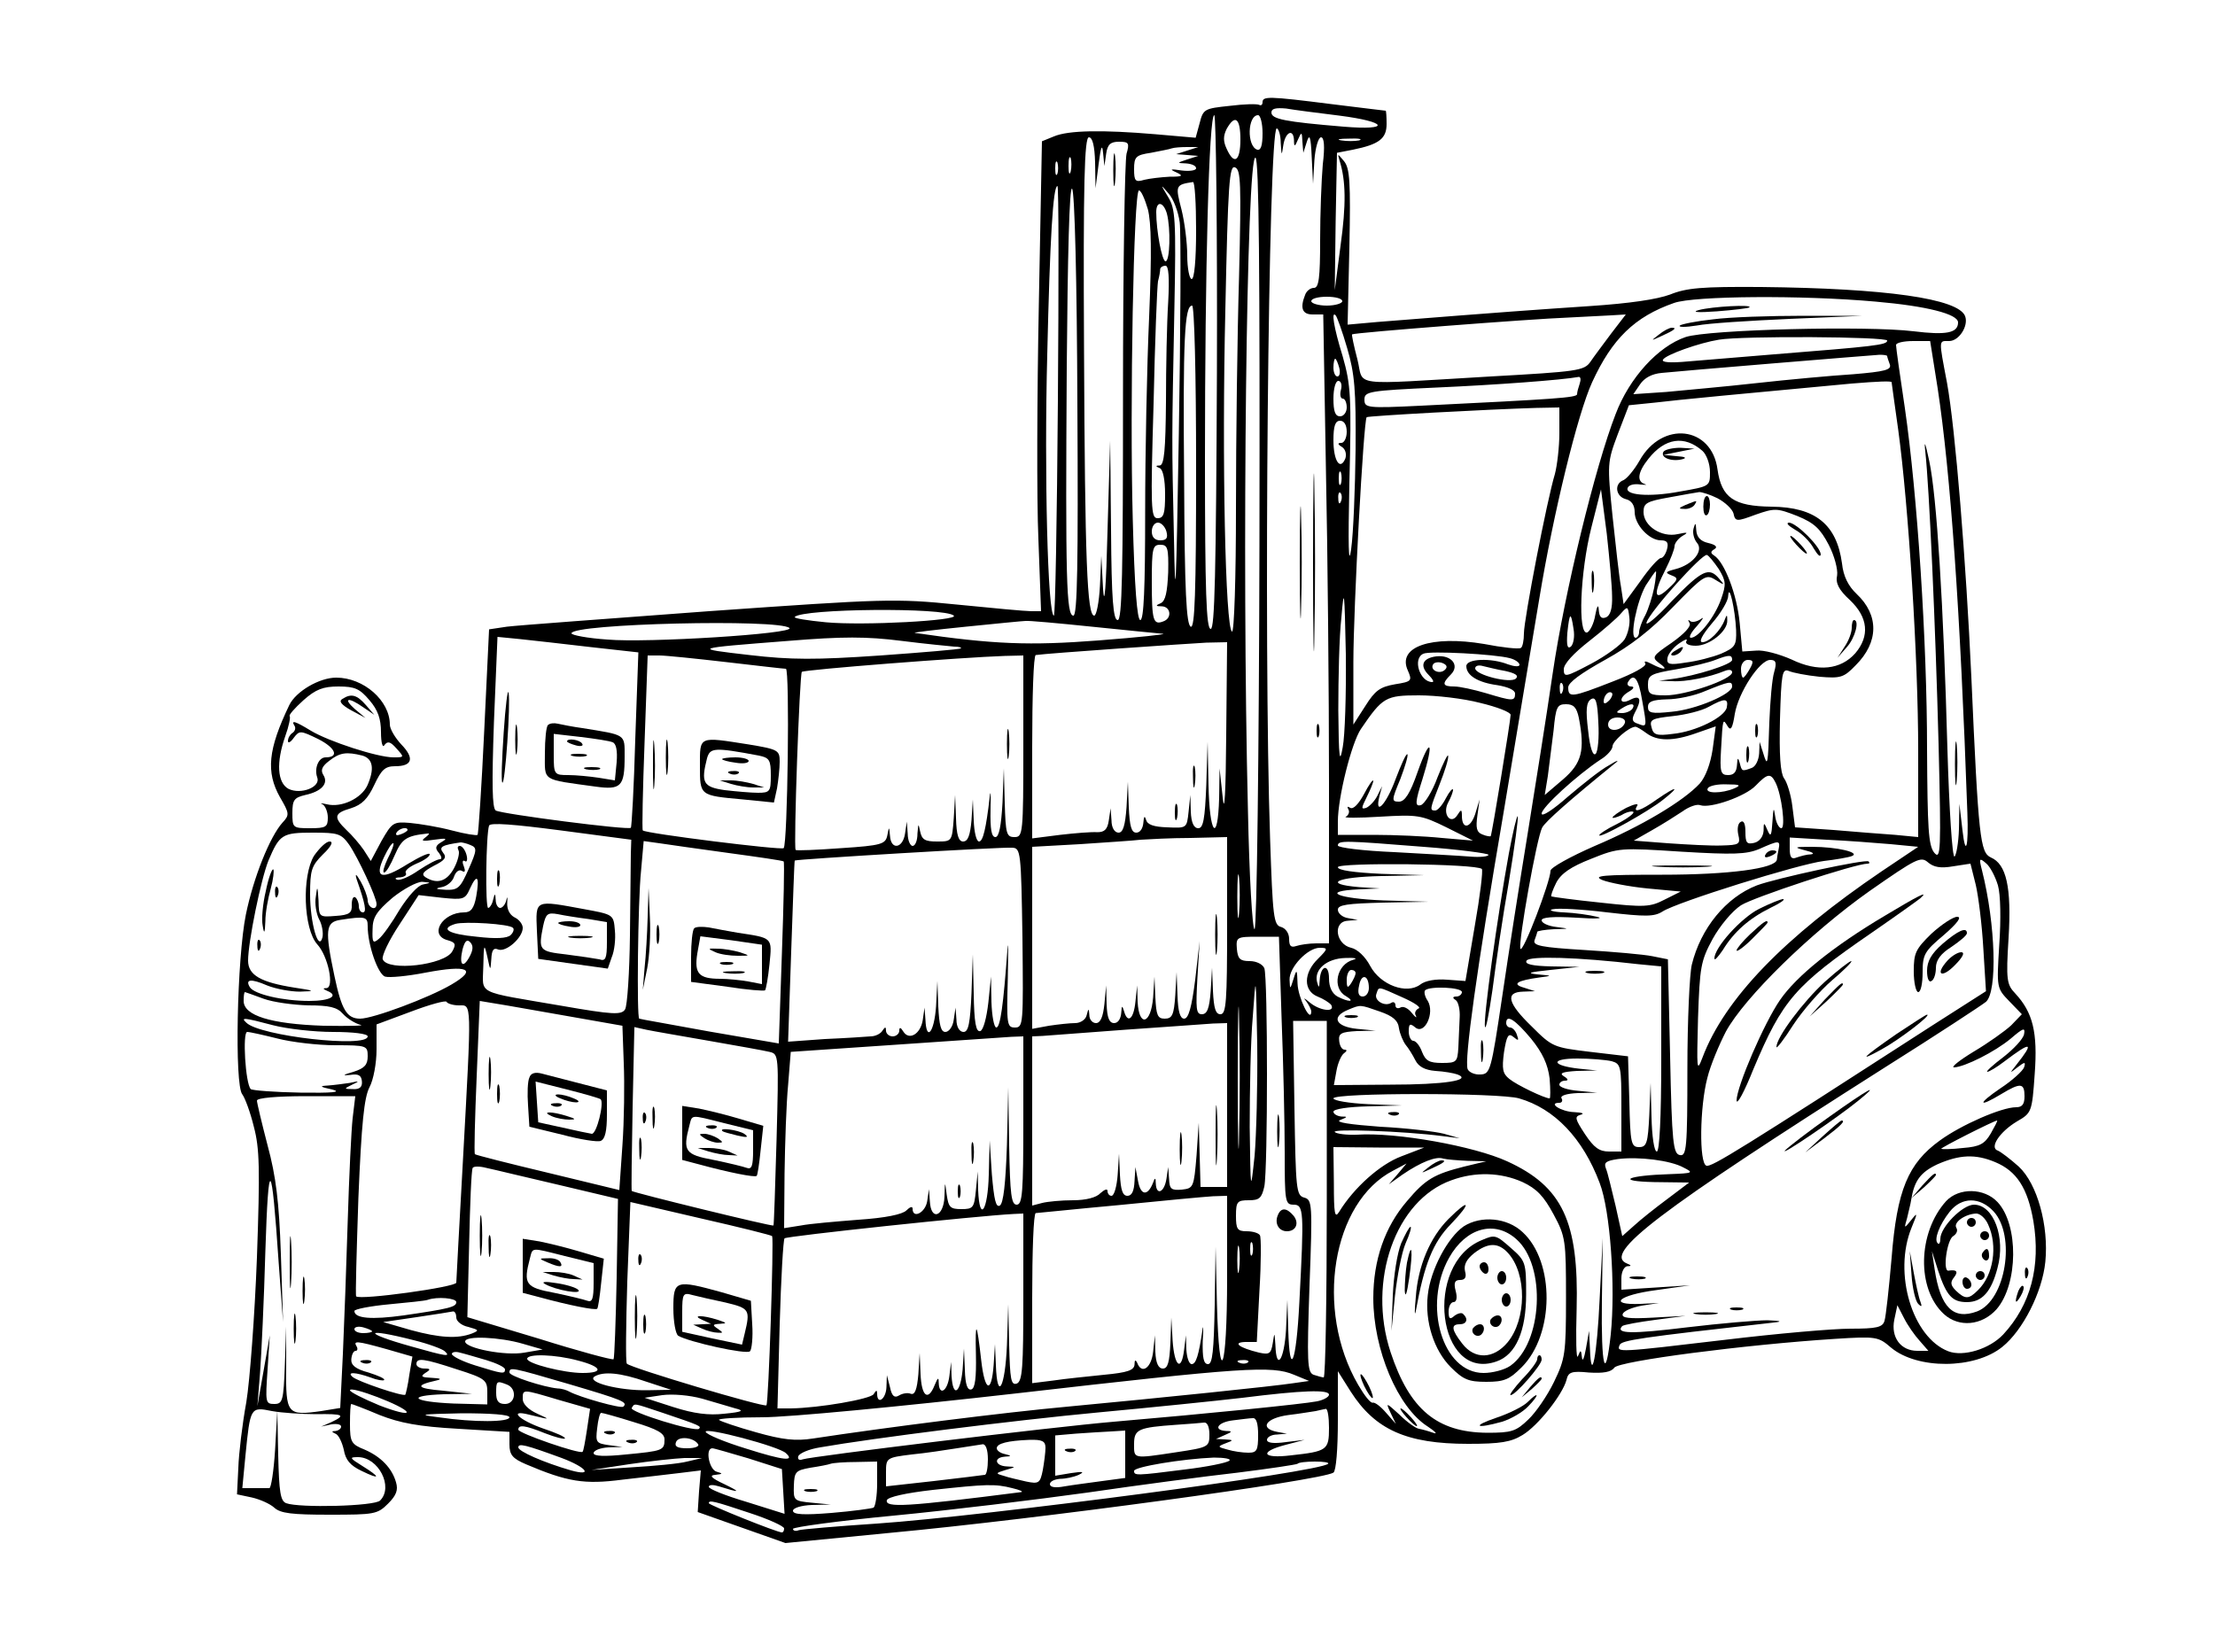 <?xml version="1.0" standalone="no"?>
<!DOCTYPE svg PUBLIC "-//W3C//DTD SVG 20010904//EN"
 "http://www.w3.org/TR/2001/REC-SVG-20010904/DTD/svg10.dtd">
<svg version="1.0" xmlns="http://www.w3.org/2000/svg"
 width="500pt" height="373pt" viewBox="0 0 500 373"
 preserveAspectRatio="xMidYMid meet">

<g transform="translate(0,373) scale(0.1,-0.1)"
fill="#000000" stroke="none">
<path d="M2850 3499 c0 -5 -3 -8 -7 -6 -5 3 -35 2 -67 -2 -57 -6 -60 -7 -68
-39 l-9 -33 -92 8 c-118 10 -195 9 -228 -5 l-27 -11 -7 -368 c-4 -202 -5 -441
-1 -530 l6 -163 -22 0 c-13 0 -88 7 -168 15 -139 14 -163 13 -560 -15 -228
-17 -433 -32 -456 -35 l-40 -6 -11 -230 c-6 -127 -13 -232 -15 -234 -2 -2 -28
2 -58 10 -30 8 -73 15 -95 17 -37 3 -40 1 -64 -41 l-24 -45 -16 25 c-9 13 -26
33 -39 45 -30 29 -28 38 10 49 25 8 38 21 53 53 16 34 24 42 47 42 39 0 44 18
14 49 -14 15 -26 35 -26 45 0 54 -59 106 -121 106 -38 0 -91 -31 -106 -62 -48
-100 -53 -151 -21 -208 21 -36 22 -40 6 -57 -29 -32 -66 -125 -83 -208 -20
-98 -26 -385 -8 -406 6 -8 18 -40 26 -73 13 -49 14 -94 7 -295 -5 -131 -16
-278 -24 -327 -9 -49 -17 -116 -18 -148 l-3 -60 33 -7 c18 -4 41 -14 51 -23
14 -13 40 -16 125 -16 101 0 108 1 132 25 19 19 23 31 18 48 -9 32 -34 58 -71
74 -30 12 -33 17 -33 58 0 25 1 45 3 45 2 0 31 -11 64 -25 46 -18 88 -26 177
-31 l116 -7 0 -28 c0 -24 7 -32 37 -45 94 -40 132 -46 217 -35 45 5 103 12
129 15 l49 6 -4 -47 -3 -47 99 -35 99 -35 236 23 c332 31 972 118 1001 136 6
4 10 53 10 118 l0 111 29 -46 c55 -86 126 -118 265 -118 73 0 97 4 123 20 35
21 90 91 99 124 4 18 11 21 51 17 32 -2 50 1 57 11 11 15 295 52 498 65 94 6
98 5 127 -20 59 -49 188 -49 251 2 46 37 90 123 97 192 8 81 -18 176 -60 215
-19 17 -40 33 -47 36 -20 6 3 42 43 66 33 19 34 21 40 107 7 94 -4 139 -44
182 -19 20 -21 30 -15 125 7 115 -5 167 -40 182 -24 11 -28 44 -44 407 -12
261 -36 560 -55 665 -19 100 -19 94 5 94 22 0 44 34 36 56 -15 40 -180 63
-461 66 -133 1 -168 -2 -205 -17 -30 -11 -91 -20 -180 -26 -119 -8 -192 -13
-481 -36 l-67 -6 4 175 c3 147 1 178 -12 194 -15 18 -15 18 -10 1 14 -45 15
-99 2 -192 l-13 -100 2 155 3 155 36 7 c59 12 76 25 76 58 0 17 -1 30 -2 30
-2 0 -57 7 -123 15 -142 18 -155 18 -155 4z m173 -30 c110 -14 118 -34 10 -25
-132 11 -163 17 -163 32 0 9 10 11 33 9 17 -3 71 -10 120 -16z m-276 -579 c-2
-456 -5 -580 -14 -580 -10 0 -13 83 -13 383 0 430 9 777 21 777 4 0 7 -261 6
-580z m103 539 c0 -28 -4 -39 -12 -37 -24 8 -22 78 2 78 5 0 10 -18 10 -41z
m-50 -14 c0 -49 -14 -59 -31 -21 -8 17 -8 29 0 45 19 34 31 24 31 -24z m91 -7
c2 -31 2 -31 6 -5 5 30 23 37 24 10 0 -15 2 -15 9 2 8 18 9 18 10 -5 l2 -25 8
25 c6 19 9 12 11 -35 l3 -60 3 53 c2 28 9 52 15 52 7 0 9 -20 4 -61 -3 -34 -6
-111 -6 -170 0 -87 -3 -109 -14 -109 -8 0 -17 -7 -20 -16 -12 -30 -6 -44 17
-44 l24 0 6 -347 c4 -190 7 -510 7 -710 l0 -363 -29 0 c-16 0 -36 -3 -45 -6
-12 -4 -16 0 -16 16 0 13 -8 24 -18 27 -17 4 -19 22 -25 200 -15 435 -4 1603
15 1603 4 0 9 -15 9 -32z m-419 -45 l1 -58 7 55 c5 39 8 46 10 25 l3 -30 4 28
c3 21 10 27 29 27 22 0 24 -3 17 -27 -4 -16 -8 -259 -8 -540 0 -409 -2 -513
-12 -513 -10 0 -14 46 -15 203 l-2 202 -6 -205 c-3 -123 -7 -175 -10 -130 l-4
75 -3 -67 c-2 -38 -8 -68 -13 -68 -16 0 -21 122 -23 603 -2 376 1 477 11 477
8 0 13 -19 14 -57z m596 50 c-10 -2 -28 -2 -40 0 -13 2 -5 4 17 4 22 1 32 -1
23 -4z m-388 -23 l-25 -8 25 -2 25 -2 -25 -8 c-24 -8 -24 -8 -2 -9 12 -1 22
-5 22 -11 0 -5 -15 -7 -32 -5 -26 4 -29 3 -13 -4 17 -8 15 -10 -15 -10 -19 -1
-45 -4 -57 -7 -20 -6 -23 -3 -23 24 0 28 4 32 38 37 20 4 42 8 47 10 6 2 21 3
35 3 l25 0 -25 -8z m-263 -47 c-3 -10 -5 -4 -5 12 0 17 2 24 5 18 2 -7 2 -21
0 -30z m426 -841 c-1 -477 -6 -868 -11 -870 -5 -1 -12 120 -15 269 -14 566 -3
1481 17 1473 8 -3 10 -253 9 -872z m-456 836 c-3 -7 -5 -2 -5 12 0 14 2 19 5
13 2 -7 2 -19 0 -25z m410 -231 c-4 -132 -7 -368 -7 -524 0 -156 -4 -282 -9
-279 -15 9 -23 387 -15 726 6 287 9 328 22 322 13 -5 14 -36 9 -245z m-97 103
c0 -67 -4 -110 -10 -110 -5 0 -10 24 -10 53 0 29 -6 76 -13 104 -14 54 -14 56
26 62 4 0 7 -48 7 -109z m-312 -385 c-2 -267 -6 -485 -9 -485 -14 0 -22 323
-15 590 6 260 13 380 23 380 3 0 3 -218 1 -485z m44 -8 c2 -359 0 -477 -9
-477 -16 0 -18 81 -15 559 2 255 6 411 12 405 6 -6 11 -210 12 -487z m231 411
c3 -24 2 -239 -2 -478 -6 -359 -8 -400 -11 -235 -5 223 -5 214 1 520 4 200 2
224 -14 250 -18 30 -18 30 1 8 11 -12 22 -42 25 -65z m-72 30 c8 -31 9 -98 3
-243 -5 -110 -9 -309 -9 -442 0 -170 -3 -243 -11 -243 -7 0 -13 73 -17 228 -7
256 2 742 14 742 5 0 13 -19 20 -42z m43 -10 c9 -34 7 -108 -3 -108 -8 0 -21
69 -21 111 0 26 16 24 24 -3z m3 -200 c-3 -46 -5 -147 -5 -225 -1 -109 -4
-143 -14 -144 -10 0 -10 -2 0 -6 7 -3 12 -25 12 -59 0 -44 -3 -54 -17 -54 -15
0 -16 21 -9 258 3 141 8 266 10 277 3 11 5 23 5 28 1 4 6 7 12 7 7 0 9 -27 6
-82z m393 2 c0 -5 -16 -10 -35 -10 -19 0 -35 5 -35 10 0 6 16 10 35 10 19 0
35 -4 35 -10z m1204 -1 c115 -10 186 -28 186 -47 0 -24 -27 -29 -100 -20 -105
13 -464 4 -515 -13 -62 -21 -127 -92 -158 -174 -46 -118 -115 -401 -142 -585
-14 -96 -40 -260 -57 -365 -17 -104 -43 -269 -57 -365 -25 -168 -27 -175 -49
-176 -13 -1 -26 5 -29 12 -8 20 20 222 81 579 30 182 67 400 81 485 31 189 86
415 119 487 45 98 96 148 185 179 45 16 288 18 455 3z m-1534 -374 c0 -287 -3
-363 -12 -360 -10 4 -14 81 -15 328 -3 323 1 397 18 397 5 0 9 -152 9 -365z
m341 269 c17 -58 20 -95 19 -229 -1 -88 -5 -189 -10 -225 -6 -43 -7 9 -4 150
5 196 3 221 -15 285 -21 68 -26 104 -16 93 3 -3 15 -36 26 -74z m596 33 c-17
-23 -39 -52 -47 -64 -14 -20 -29 -22 -225 -33 -325 -19 -285 -24 -301 39 -8
30 -13 55 -12 56 4 4 406 35 488 38 36 2 80 4 97 5 l33 2 -33 -43z m623 -16
c0 -10 -30 -13 -255 -31 -71 -6 -159 -13 -194 -16 -42 -4 -61 -2 -57 4 6 11
82 38 126 45 52 9 380 7 380 -2z m114 -108 c29 -192 51 -502 67 -958 3 -77 -4
-102 -11 -40 l-7 60 -1 -57 c-1 -31 -6 -59 -10 -62 -5 -3 -12 106 -16 242 -9
328 -24 571 -41 651 -9 42 -12 49 -9 22 9 -82 23 -394 30 -661 6 -243 5 -263
-10 -245 -13 17 -15 54 -16 233 0 244 -22 576 -50 770 -11 73 -20 137 -20 143
0 5 17 9 39 9 l38 0 17 -107z m-114 73 c0 -2 3 -11 6 -19 4 -12 -11 -16 -83
-22 -48 -3 -146 -12 -218 -20 -71 -8 -163 -16 -204 -20 l-74 -5 15 22 c10 15
27 24 49 26 36 4 462 39 492 41 9 0 17 -1 17 -3z m-1237 -26 c3 -11 1 -20 -4
-20 -5 0 -9 9 -9 20 0 11 2 20 4 20 2 0 6 -9 9 -20z m543 -36 c-3 -9 -6 -19
-6 -24 0 -8 -49 -11 -352 -26 -123 -6 -128 -5 -128 14 0 18 10 20 163 27 135
6 283 17 321 24 4 0 5 -6 2 -15z m-539 -14 c-3 -11 -1 -20 4 -20 5 0 9 -9 9
-20 0 -11 -7 -20 -15 -20 -11 0 -15 11 -15 40 0 23 5 40 11 40 6 0 9 -9 6 -20z
m1243 17 c0 -2 7 -50 15 -108 23 -169 45 -514 45 -724 l0 -195 -52 5 c-29 2
-92 7 -139 11 l-87 6 -6 47 c-3 26 -12 55 -19 64 -8 12 -11 52 -9 133 3 104 5
115 20 109 9 -4 40 -10 69 -13 48 -4 55 -2 82 26 52 52 53 113 2 161 -19 18
-30 40 -33 69 -12 88 -60 127 -159 128 -85 1 -113 20 -122 84 -13 98 -125 111
-176 20 -12 -21 -28 -40 -36 -44 -22 -8 -18 -37 5 -43 13 -3 20 -14 20 -29 0
-29 33 -64 59 -64 14 0 18 -5 14 -20 -3 -11 -9 -20 -14 -20 -5 0 -26 -23 -46
-52 l-38 -52 -6 40 c-4 21 -12 93 -19 159 -12 118 -12 121 12 185 l25 65 59 6
c48 6 207 21 444 43 60 5 90 6 90 3z m-750 -115 c0 -31 -5 -73 -10 -92 -18
-59 -70 -329 -70 -360 0 -16 -3 -31 -7 -33 -5 -3 -42 1 -83 9 -119 20 -197 -6
-172 -60 10 -23 9 -25 -29 -31 -34 -6 -45 -14 -67 -49 l-27 -42 0 140 c0 123
23 546 30 554 2 3 278 18 383 21 l52 1 0 -58z m-480 3 c0 -14 -6 -25 -12 -25
-9 0 -9 -3 1 -9 8 -5 11 -16 8 -26 -12 -29 -27 -5 -27 41 0 32 4 44 15 44 9 0
15 -9 15 -25z m803 -43 c9 -8 17 -29 17 -48 0 -32 0 -32 -69 -44 -69 -13 -127
-8 -116 10 4 6 16 8 28 6 12 -1 16 -1 10 1 -19 6 -16 27 8 57 37 47 81 54 122
18z m-816 -74 c-3 -7 -5 -2 -5 12 0 14 2 19 5 13 2 -7 2 -19 0 -25z m0 -40
c-3 -8 -6 -5 -6 6 -1 11 2 17 5 13 3 -3 4 -12 1 -19z m612 -214 c1 -28 -4 -44
-14 -48 -10 -4 -15 1 -16 17 -1 14 -4 9 -8 -12 -3 -19 -12 -36 -18 -39 -22 -7
-16 137 9 236 l22 87 13 -100 c6 -55 12 -119 12 -141z m238 221 c17 -9 33 -24
36 -34 4 -19 7 -19 50 -3 43 15 48 15 94 -3 39 -16 52 -29 71 -65 13 -25 21
-56 19 -69 -4 -18 4 -33 29 -56 41 -39 45 -81 12 -120 -33 -37 -84 -43 -144
-14 -27 12 -63 22 -80 20 l-31 -2 -6 65 c-6 63 -34 137 -58 152 -8 5 -8 9 1
14 8 5 3 10 -14 14 -18 4 -26 14 -27 29 -1 17 -2 18 -6 4 -3 -10 1 -25 8 -33
15 -18 -10 -49 -49 -59 -23 -6 -24 -8 -9 -14 16 -6 16 -9 -8 -31 -31 -29 -34
-11 -5 45 11 22 20 45 20 52 0 6 8 17 18 23 14 8 12 9 -11 4 -36 -8 -77 18
-77 50 0 20 7 24 58 33 31 6 62 11 68 12 6 0 25 -6 41 -14z m-1244 -75 c4 -15
0 -20 -14 -20 -12 0 -19 7 -19 20 0 11 6 20 14 20 7 0 16 -9 19 -20z m4 -92
c-2 -45 -6 -65 -17 -70 -12 -5 -12 -7 3 -7 20 -1 23 -27 3 -34 -23 -9 -26 2
-26 90 0 75 2 83 19 83 17 0 19 -7 18 -62z m1243 7 c16 -27 17 -34 5 -68 -14
-40 -51 -87 -68 -87 -6 0 0 12 14 27 13 15 17 22 8 15 -9 -6 -20 -8 -24 -4 -5
4 -5 2 -1 -5 4 -7 -12 -24 -40 -44 -44 -30 -46 -33 -29 -46 23 -16 12 -17 -17
-2 -13 7 -18 7 -14 1 4 -6 -27 -23 -74 -41 -92 -36 -100 -37 -100 -13 0 11 29
32 83 62 58 32 103 67 154 120 69 71 74 74 95 61 21 -13 22 -13 9 2 -23 28
-39 20 -107 -50 -35 -38 -61 -59 -57 -48 8 25 125 155 136 152 4 -1 16 -16 27
-32z m-146 -42 c-4 -20 -13 -48 -20 -62 -8 -14 -14 -32 -14 -38 0 -7 -4 -13
-8 -13 -14 0 3 83 23 118 11 17 21 32 23 32 1 0 0 -16 -4 -37z m-703 -360 c-7
-40 -9 -26 -10 83 0 72 2 167 7 210 6 71 7 62 10 -83 1 -90 -2 -184 -7 -210z
m888 264 c1 -34 -2 -39 -34 -53 -20 -8 -55 -17 -80 -20 -37 -6 -43 -4 -41 10
1 9 13 24 26 33 13 9 20 12 17 6 -4 -6 4 -11 21 -11 31 0 72 33 71 57 0 14 -1
14 -6 1 -9 -24 -35 -50 -50 -50 -9 0 -1 16 21 42 20 23 37 51 37 62 2 32 16
-31 18 -77z m-1766 33 c13 -11 -204 -23 -289 -15 -41 4 -73 9 -70 12 18 19
339 22 359 3z m1514 -54 c-8 -12 -42 -37 -76 -55 -57 -30 -61 -31 -61 -12 0
12 22 36 58 64 32 25 64 53 72 63 14 16 15 15 18 -10 2 -15 -3 -37 -11 -50z
m-115 24 c3 -17 0 -34 -6 -40 -8 -6 -10 3 -8 31 5 47 8 49 14 9z m-1770 2 c13
-13 -322 -34 -411 -26 -45 3 -81 10 -81 14 0 22 471 33 492 12z m683 3 c77 -8
149 -15 160 -16 11 -1 -54 -8 -145 -15 -157 -12 -236 -9 -415 17 -5 1 46 7
115 14 69 7 130 13 135 13 6 1 73 -5 150 -13z m-311 -45 c11 0 17 -2 15 -4 -2
-2 -84 -9 -182 -16 -146 -10 -201 -10 -295 1 -130 15 -130 15 88 32 122 10
176 10 255 0 55 -7 109 -12 119 -13z m-821 -1 l108 -12 -7 -196 c-3 -108 -8
-198 -10 -200 -5 -6 -291 31 -305 39 -8 6 -9 58 -4 200 l8 192 51 -5 c28 -3
100 -11 159 -18z m1435 -196 c-1 -135 -4 -185 -8 -143 l-7 65 -1 -67 c-3 -105
-22 -82 -24 30 l-2 97 -3 -97 c-3 -78 -7 -98 -18 -98 -10 0 -16 12 -17 38 l-1
37 -4 -38 c-4 -37 -4 -37 -48 -35 -31 1 -45 6 -48 17 -3 10 -5 8 -6 -6 -1 -13
-7 -23 -16 -23 -11 0 -15 14 -17 58 l-2 57 -3 -57 c-3 -42 -8 -58 -18 -58 -9
0 -16 11 -16 28 l-2 27 -4 -27 c-3 -21 -10 -27 -26 -27 -12 1 -50 -2 -84 -6
l-63 -8 0 207 c0 113 3 206 8 207 26 4 346 26 385 28 l47 1 -2 -207z m640 171
c12 -3 22 -10 22 -15 0 -5 -12 -4 -26 1 -38 15 -94 13 -94 -4 0 -21 26 -37 70
-43 24 -4 40 -11 40 -19 0 -18 -6 -17 -66 1 -27 8 -59 15 -71 15 -27 0 -29 6
-8 27 21 21 1 45 -33 41 -31 -4 -38 -21 -17 -42 9 -9 13 -16 8 -16 -28 0 -45
53 -20 64 14 7 162 -1 195 -10z m-1768 -9 c69 -8 129 -15 134 -15 9 0 4 -396
-5 -405 -6 -5 -311 33 -318 40 -2 2 0 92 4 199 l7 196 27 0 c14 0 82 -7 151
-15z m670 -190 c0 -198 -1 -205 -20 -205 -18 0 -20 7 -22 78 l-2 77 -3 -77
c-3 -54 -8 -78 -16 -78 -9 0 -12 18 -11 63 1 34 0 46 -2 27 -8 -70 -15 -100
-24 -100 -6 0 -11 21 -12 48 l-2 47 -3 -47 c-3 -34 -8 -48 -19 -48 -10 0 -15
14 -16 53 l-2 52 -3 -52 c-4 -53 -4 -53 -38 -53 -27 0 -34 4 -38 23 -4 19 -4
18 -6 -5 0 -16 -5 -28 -11 -28 -5 0 -11 12 -11 28 l-2 27 -4 -27 c-5 -34 -32
-38 -34 -5 -2 21 -2 22 -6 1 -4 -20 -13 -23 -104 -29 -55 -4 -101 -6 -103 -4
-5 7 9 397 14 402 5 5 364 33 458 36 l42 1 0 -205z m1600 195 c0 -10 -82 -36
-135 -43 l-30 -4 30 -1 c30 -2 84 9 118 23 10 4 17 3 17 -3 0 -16 -105 -52
-150 -52 -36 0 -40 3 -40 24 0 22 6 25 65 35 36 6 75 16 87 21 31 12 38 12 38
0z m-648 -22 c-12 -12 -35 -1 -27 12 3 5 13 6 21 3 10 -4 12 -9 6 -15z m688 2
c-6 -11 -13 -20 -15 -20 -3 0 -5 9 -5 20 0 11 7 20 15 20 13 0 14 -4 5 -20z
m55 -7 c-5 -16 -9 -66 -11 -113 -3 -100 -4 -103 -14 -70 l-8 25 -1 -26 c-1
-15 -8 -30 -17 -33 -22 -8 -22 -8 -27 12 -4 13 -5 11 -6 -5 -1 -16 -7 -23 -20
-23 -17 0 -19 7 -16 58 4 72 4 70 15 52 7 -11 11 -4 16 28 8 48 56 122 80 122
13 0 15 -6 9 -27z m-607 2 c22 -5 31 -10 24 -17 -12 -12 -92 8 -92 23 0 6 8 8
18 5 9 -2 32 -8 50 -11z m309 -67 c11 -61 11 -60 -10 -52 -13 4 -14 10 -7 24
17 31 13 42 -10 30 -25 -13 -27 5 -2 19 10 6 12 11 4 11 -7 0 -10 5 -7 10 13
22 24 8 32 -42z m-180 20 c-3 -8 -6 -5 -6 6 -1 11 2 17 5 13 3 -3 4 -12 1 -19z
m383 12 c0 -17 -81 -52 -136 -57 -46 -5 -54 -3 -54 11 0 12 10 16 43 17 23 0
62 8 87 19 54 22 60 23 60 10z m-3076 -31 c19 -22 26 -42 26 -72 0 -25 4 -37
8 -29 7 9 13 8 27 -8 18 -20 18 -20 -7 -20 -36 0 -146 36 -186 60 -36 22 -46
25 -37 11 3 -5 1 -12 -5 -16 -5 -3 -10 -11 -10 -18 0 -6 6 -3 13 7 13 17 15
17 56 -3 39 -20 47 -41 16 -41 -16 0 -26 -25 -19 -45 9 -22 -37 -40 -65 -26
-25 14 -28 59 -7 119 8 22 12 42 10 45 -3 2 11 18 31 36 28 25 45 31 79 31 37
0 48 -5 70 -31z m2798 -1 c-7 -7 -12 -8 -12 -2 0 14 12 26 19 19 2 -3 -1 -11
-7 -17z m-291 -5 c38 -9 69 -21 69 -27 0 -12 -42 -269 -45 -274 -1 -1 -10 0
-19 4 -13 5 -15 15 -11 43 l5 36 -10 -33 c-11 -33 -30 -35 -30 -4 0 15 -2 15
-10 2 -15 -24 -35 2 -21 28 6 11 11 24 11 29 -1 4 -8 -4 -16 -19 -8 -16 -19
-28 -24 -28 -13 0 -13 2 10 60 11 28 20 56 19 63 0 7 -11 -15 -24 -48 -12 -33
-30 -61 -38 -63 -13 -3 -13 6 4 59 27 86 18 98 -11 16 -17 -49 -29 -67 -42
-67 -17 0 -17 3 3 51 11 29 18 53 16 56 -3 2 -14 -23 -27 -57 -21 -57 -48 -85
-36 -37 l6 22 -11 -22 c-6 -12 -18 -24 -25 -27 -12 -4 -11 0 1 24 8 16 15 33
15 37 -1 4 -10 -9 -21 -30 -12 -22 -24 -35 -31 -31 -6 4 -8 3 -4 -4 3 -5 0
-13 -6 -16 -7 -3 28 -3 77 0 85 5 93 4 150 -24 l60 -30 -70 6 c-38 4 -107 7
-152 7 l-83 0 0 30 c0 55 31 178 52 209 49 72 56 76 131 76 38 0 100 -7 138
-17z m261 -115 c-6 -6 -13 13 -17 52 -6 48 -4 64 6 71 11 7 15 -4 17 -53 2
-33 -1 -65 -6 -70z m296 105 c-4 -22 -70 -55 -122 -60 -37 -5 -44 -2 -48 15
-5 17 1 20 47 25 29 3 66 12 82 21 36 20 45 20 41 -1z m-334 -24 c14 -73 7
-102 -36 -139 l-41 -35 7 43 c3 24 9 70 13 103 5 53 8 59 28 59 17 0 24 -7 29
-31z m121 21 c-3 -5 -14 -10 -23 -10 -15 0 -15 2 -2 10 20 13 33 13 25 0z
m-17 -32 c-7 -19 -38 -22 -38 -4 0 10 9 16 21 16 12 0 19 -5 17 -12z m48 -23
c25 -19 61 -19 114 0 l43 15 -7 -52 c-5 -33 -16 -62 -29 -77 -37 -40 -131 -96
-237 -141 -55 -24 -100 -49 -100 -56 0 -24 -63 -189 -68 -176 -5 15 37 250 49
273 6 13 64 64 164 145 12 9 6 8 -13 -4 -19 -10 -60 -43 -93 -71 -34 -30 -59
-46 -59 -38 0 14 80 87 133 122 15 9 27 23 27 30 0 11 36 43 51 44 3 1 14 -6
25 -14z m-2898 -51 c24 -7 28 -30 11 -68 -14 -29 -58 -50 -91 -42 -13 3 -17 3
-10 0 6 -3 12 -17 12 -30 0 -21 -4 -24 -40 -24 -39 0 -40 1 -40 34 0 30 4 35
29 41 37 8 53 26 41 45 -7 11 -3 20 13 32 24 19 39 21 75 12z m3190 -61 c14
-28 23 -103 13 -103 -5 0 -12 12 -14 28 -3 21 -4 18 -6 -13 -2 -32 -4 -36 -11
-20 -8 19 -9 19 -9 -1 -1 -13 -9 -24 -21 -27 -17 -4 -20 0 -20 25 0 18 -4 27
-11 22 -6 -3 -8 -16 -5 -29 5 -21 2 -23 -37 -24 -23 -1 -77 2 -121 5 l-78 6
42 24 c23 13 53 32 68 42 15 11 33 17 40 14 23 -8 102 20 125 44 27 28 34 29
45 7z m-93 -13 c-28 -12 -67 -12 -60 0 3 6 23 10 43 9 30 0 33 -2 17 -9z
m-2491 -148 c0 -18 -1 -101 -2 -184 -1 -84 -6 -159 -11 -167 -8 -13 -28 -12
-143 8 -198 34 -178 24 -177 90 1 50 2 52 9 21 7 -33 7 -33 9 -6 1 21 5 27 16
22 18 -6 55 27 55 49 0 8 -8 19 -19 24 -11 6 -17 19 -16 33 1 13 0 15 -2 6 -2
-10 -9 -18 -14 -18 -5 0 -10 8 -10 18 -1 16 -2 16 -6 0 -2 -10 -8 -18 -11 -18
-7 0 -5 165 2 186 3 7 55 3 162 -11 l159 -21 -1 -32z m-504 54 c0 -2 -7 -7
-16 -10 -8 -3 -12 -2 -9 4 6 10 25 14 25 6z m-132 -33 c20 -29 62 -119 62
-134 0 -17 -20 -9 -20 9 -1 9 -8 28 -16 42 -10 17 -13 19 -9 5 20 -57 23 -75
14 -75 -5 0 -9 6 -9 14 0 8 -4 17 -8 20 -5 3 -8 -5 -8 -17 1 -18 -5 -23 -36
-25 -38 -3 -38 -3 -39 35 -2 33 -3 34 -6 9 -3 -16 1 -39 7 -51 7 -12 10 -31 8
-41 -9 -35 -28 33 -28 97 0 54 3 64 29 90 19 18 24 29 15 29 -8 0 -23 -15 -35
-32 -28 -46 -24 -165 7 -200 25 -27 39 -98 21 -99 -9 0 -8 -2 1 -6 28 -11 8
-23 -40 -23 -59 0 -124 15 -134 31 -11 18 2 20 39 4 20 -8 53 -14 74 -14 35 1
35 2 -12 9 -76 12 -105 28 -105 61 0 42 29 184 46 226 25 59 31 63 100 63 57
0 64 -2 82 -27z m172 16 c-11 -8 -6 -9 20 -5 28 4 31 3 17 -5 -14 -8 -16 -14
-6 -25 6 -8 7 -14 2 -14 -6 0 -27 -11 -48 -25 -20 -14 -42 -24 -49 -21 -6 2
-3 5 7 5 10 1 16 5 13 10 -3 5 8 14 24 21 17 7 30 16 30 21 0 5 -22 -5 -50
-22 -59 -37 -76 -32 -53 16 9 19 18 33 21 31 2 -2 -4 -18 -13 -35 -8 -17 -12
-31 -8 -31 5 0 15 18 24 39 16 37 26 44 74 49 6 1 3 -3 -5 -9z m1810 -199 c0
-171 -2 -200 -15 -200 -11 0 -15 13 -17 53 l-2 52 -3 -52 c-3 -40 -8 -53 -20
-53 -13 0 -14 12 -10 83 l5 82 -10 -87 c-8 -62 -15 -88 -25 -88 -9 0 -14 16
-15 53 l-2 52 -3 -52 c-3 -45 -7 -53 -24 -53 -16 0 -19 8 -21 48 l-2 47 -3
-47 c-5 -61 -32 -68 -35 -10 l-1 37 -4 -37 c-4 -40 -18 -50 -26 -20 -4 13 -5
11 -6 -5 -1 -13 -7 -23 -16 -23 -11 0 -16 12 -17 43 l-1 42 -4 -42 c-3 -29 -9
-43 -19 -43 -8 0 -15 8 -15 18 -1 16 -2 16 -6 0 -2 -10 -14 -18 -26 -18 -12 0
-39 -3 -59 -6 l-38 -7 0 206 0 205 108 6 c59 4 121 8 137 10 17 1 67 4 113 4
l82 2 0 -200z m1498 184 l62 -6 -82 -55 c-220 -149 -355 -288 -405 -421 -13
-34 -13 -28 -10 89 4 116 6 129 33 179 16 29 44 63 64 76 28 18 258 94 286 94
4 0 5 2 2 5 -6 6 -209 -38 -252 -54 -70 -27 -127 -97 -147 -179 -5 -20 -10
-126 -10 -235 0 -180 -2 -198 -17 -195 -15 3 -18 27 -22 223 l-5 219 -35 7
c-19 4 -88 10 -153 14 -99 6 -117 10 -113 22 3 8 6 17 6 19 0 2 17 5 38 6 36
1 36 1 5 5 -18 2 -33 9 -33 15 0 7 25 9 78 6 44 -3 64 -2 47 2 -16 4 -50 9
-75 10 -25 1 -36 5 -25 7 11 3 66 0 123 -7 87 -10 106 -10 125 2 32 21 307
107 364 114 26 3 55 8 63 11 21 8 -33 21 -90 21 -40 0 -42 -1 -15 -8 17 -4 22
-8 13 -9 -9 0 -23 -4 -32 -7 -12 -5 -16 0 -16 20 l0 25 83 -5 c45 -2 110 -7
145 -10z m-3206 -2 c15 -6 15 -11 -4 -54 -19 -43 -24 -48 -52 -47 -23 1 -25 3
-9 6 12 2 25 13 28 24 4 11 11 16 17 13 8 -5 9 -1 5 10 -4 9 -3 15 2 12 5 -4
7 3 4 14 -3 11 -10 20 -15 20 -5 0 -6 -4 -3 -10 3 -5 -1 -23 -10 -40 -16 -30
-38 -37 -64 -21 -11 7 -6 13 18 26 26 13 30 19 21 30 -10 13 -2 17 40 23 3 0
13 -2 22 -6z m583 -18 c66 -9 122 -17 124 -19 2 -2 0 -96 -4 -208 l-7 -203
-157 27 c-86 16 -157 28 -158 29 -6 0 -3 268 4 333 l6 68 36 -5 c20 -3 90 -13
156 -22z m1568 14 c81 -6 147 -15 147 -18 0 -4 -19 -6 -42 -4 -24 2 -100 6
-170 10 -71 3 -128 10 -128 15 0 12 17 11 193 -3z m802 -5 c-2 -10 -4 -21 -4
-24 -3 -20 -108 -34 -259 -34 -134 0 -158 -2 -135 -12 15 -6 61 -15 102 -19
l75 -7 -36 -18 c-33 -17 -45 -18 -145 -7 -59 6 -109 13 -111 14 -2 1 3 15 11
31 11 21 33 36 79 54 62 25 66 25 204 16 117 -7 146 -6 175 6 45 20 48 20 44
0z m-1707 -200 c2 -195 2 -203 -17 -203 -18 0 -19 7 -16 113 1 61 1 90 -1 62
-9 -124 -16 -175 -25 -175 -5 0 -10 26 -11 58 l-1 57 -6 -59 c-4 -34 -11 -61
-18 -64 -10 -3 -14 19 -15 85 l-2 88 -3 -87 c-3 -69 -7 -88 -18 -88 -9 0 -16
11 -16 28 l-2 27 -4 -27 c-2 -16 -11 -28 -19 -28 -10 0 -14 15 -16 58 l-2 57
-3 -57 c-4 -59 -22 -81 -24 -30 l-2 27 -4 -28 c-5 -32 -31 -47 -44 -26 -6 10
-9 10 -9 2 0 -7 -7 -13 -15 -13 -8 0 -15 6 -15 13 0 9 -2 9 -8 0 -4 -7 -16
-13 -27 -13 -11 -1 -57 -4 -103 -6 l-83 -6 7 204 c4 112 7 204 8 205 2 3 469
31 491 29 19 -1 20 -9 23 -203z m2101 161 l39 6 12 -48 c6 -26 14 -90 17 -143
l6 -97 -119 -76 c-432 -279 -501 -322 -512 -318 -17 5 -15 134 2 198 7 29 27
76 42 105 42 77 191 223 324 317 106 74 116 79 132 65 13 -11 28 -14 57 -9z
m101 -43 c6 -21 7 -77 3 -134 -6 -98 -6 -98 23 -128 l28 -29 -24 -25 c-14 -13
-52 -40 -84 -59 -33 -20 -53 -36 -45 -36 24 1 92 35 128 65 28 24 33 26 30 10
-2 -11 -24 -34 -47 -52 -24 -18 -40 -33 -36 -33 4 0 21 10 38 23 62 47 69 45
27 -8 -15 -19 -15 -19 3 -5 17 13 19 13 15 0 -3 -8 -27 -30 -53 -47 -53 -36
-51 -45 2 -13 43 26 52 25 52 -5 0 -18 -5 -25 -19 -25 -33 0 -124 -40 -172
-75 -72 -52 -97 -112 -109 -265 -6 -69 -13 -133 -16 -142 -4 -15 -18 -18 -77
-18 -40 0 -166 -11 -282 -25 -245 -29 -246 -29 -239 -12 4 11 46 17 349 51 20
2 14 4 -15 5 -25 0 -107 -7 -182 -16 -123 -15 -163 -15 -146 3 4 3 37 9 75 14
l68 9 -73 -4 c-54 -3 -72 -1 -69 8 2 7 21 15 43 19 l39 6 -42 -2 c-75 -3 -49
20 35 31 l77 11 -77 -5 -78 -5 0 26 c0 14 6 26 13 27 10 0 10 2 0 6 -56 22 67
116 582 443 116 73 218 140 228 148 26 23 22 174 -9 297 -7 27 -6 29 9 16 9
-7 21 -30 27 -50z m-1713 -63 c-2 -24 -4 -7 -4 37 0 44 2 63 4 43 2 -21 2 -57
0 -80z m548 100 c3 -3 -4 -61 -16 -129 l-21 -124 -42 3 c-24 2 -49 -2 -60 -11
-31 -23 -90 -1 -113 42 -11 21 -29 38 -43 41 -35 8 -42 59 -8 61 l23 2 -22 4
c-13 2 -23 11 -23 19 0 11 21 14 103 16 l102 2 -102 3 c-104 4 -144 21 -55 25
l47 2 -47 3 c-84 7 -51 23 50 25 l97 2 -97 3 c-62 3 -98 8 -98 15 0 11 313 8
325 -4z m-2270 -62 c-5 -27 -12 -36 -27 -36 -50 0 -81 -52 -37 -63 17 -5 19
-9 10 -25 -17 -31 -146 -46 -157 -18 -3 7 14 43 38 79 l43 66 52 -6 c49 -5 53
-4 64 21 16 35 22 27 14 -18z m-120 27 c-12 -2 -34 -27 -53 -57 -17 -29 -38
-59 -47 -66 -13 -11 -15 -8 -14 21 0 28 9 41 45 72 25 20 55 36 67 36 21 -2
21 -2 2 -6z m-125 -94 c0 -43 23 -108 39 -114 10 -3 51 1 92 9 95 18 118 8 58
-27 -51 -30 -177 -77 -206 -77 -30 0 -42 20 -58 96 -22 104 -20 122 13 127 57
9 62 7 62 -14z m328 -4 c3 -3 1 -10 -5 -16 -8 -8 -34 -9 -77 -4 -64 6 -84 18
-48 29 21 6 122 0 130 -9z m1735 -205 c4 -102 7 -238 7 -302 0 -111 1 -118 20
-118 23 0 24 -14 13 -222 -7 -137 -22 -172 -25 -60 l-2 67 -3 -67 c-4 -69 -22
-95 -24 -35 -2 30 -2 30 -6 4 -4 -24 -8 -26 -31 -21 -45 11 -61 23 -31 24 l26
0 6 116 c4 64 4 121 1 125 -3 5 -16 9 -30 9 -21 0 -24 5 -24 35 0 32 3 35 29
35 24 0 29 5 35 31 8 40 8 472 0 493 -4 9 -18 16 -33 16 -22 0 -27 5 -29 28
-2 26 0 27 47 27 l48 0 6 -185z m-1833 140 c-15 -28 -24 -19 -16 16 5 19 10
24 17 17 8 -8 7 -18 -1 -33z m1915 -5 c-33 -32 -33 -72 -1 -85 13 -5 27 -14
31 -19 10 -18 -27 -13 -49 6 -12 10 -15 11 -8 3 6 -8 12 -19 12 -24 -1 -28
-30 32 -31 63 -1 33 -2 34 -9 11 -8 -25 -8 -25 -9 -2 -1 28 41 72 68 72 19 0
19 -2 -4 -25z m80 -2 c-38 -10 -49 -64 -17 -82 23 -14 6 -14 -19 -1 -12 7 -19
21 -19 41 0 34 -19 30 -21 -4 -1 -18 -2 -19 -6 -4 -7 28 22 53 64 54 21 1 29
-1 18 -4z m643 -10 l52 -5 0 -209 c0 -133 -4 -209 -10 -209 -6 0 -11 34 -12
78 l-2 77 -3 -72 c-3 -64 -6 -73 -23 -73 -18 0 -20 9 -22 103 l-3 102 -85 10
c-83 10 -86 11 -132 57 -55 53 -61 78 -20 79 l27 1 -25 8 c-28 8 -16 16 35 23
30 4 30 4 -5 7 -26 3 -17 5 30 10 l65 7 -63 1 c-43 1 -61 5 -56 13 6 11 115 8
252 -8z m-901 -385 c-1 -73 -3 -16 -3 127 0 143 2 203 3 133 2 -70 2 -187 0
-260z m263 365 c0 -5 -5 -15 -10 -23 -8 -12 -10 -11 -10 8 0 12 5 22 10 22 6
0 10 -3 10 -7z m-228 -413 c-9 -84 -9 -83 -11 65 0 83 2 195 7 250 7 100 7
100 10 -65 1 -91 -2 -203 -6 -250z m258 379 c0 -10 -6 -19 -14 -19 -9 0 -12 8
-8 25 5 28 22 24 22 -6z m76 -21 c27 -12 43 -23 36 -25 -6 -3 -10 -10 -6 -16
3 -7 -1 -4 -10 7 -8 10 -19 15 -25 11 -6 -3 -11 -1 -11 5 0 6 -4 9 -9 6 -15
-10 -40 5 -34 20 6 17 1 18 59 -8z m134 12 c0 -5 -6 -10 -12 -10 -9 0 -10 -3
-2 -8 6 -4 10 -22 9 -39 -1 -18 -2 -49 -3 -68 -2 -33 -4 -35 -37 -35 -29 0
-37 5 -45 25 -5 14 -14 25 -20 25 -5 0 -10 10 -10 21 0 18 3 19 15 9 21 -17
44 33 28 60 -7 10 -9 21 -6 24 10 10 83 7 83 -4z m-2705 -15 c22 -8 67 -14
101 -15 47 0 65 -4 78 -19 10 -11 28 -22 40 -25 11 -2 -26 -3 -84 -2 -119 4
-180 23 -180 56 0 11 1 20 3 20 1 0 20 -7 42 -15z m441 -15 c29 0 29 15 9
-350 -8 -146 -15 -270 -15 -276 0 -10 -217 -40 -226 -31 -2 1 1 102 5 222 7
169 13 227 25 250 9 17 16 54 16 86 l0 56 78 29 c42 16 79 26 80 22 2 -4 15
-8 28 -8z m244 -24 l125 -22 3 -84 c2 -47 1 -130 -3 -186 l-7 -101 -161 39
c-88 21 -163 40 -165 42 -2 3 0 81 4 175 l7 171 36 -6 c20 -3 92 -16 161 -28z
m1835 10 c29 -10 41 -20 43 -38 2 -12 9 -29 15 -37 6 -7 16 -23 22 -35 7 -14
21 -22 45 -24 19 -1 42 -5 50 -8 34 -13 -29 -23 -152 -23 l-127 -1 6 33 c3 17
11 35 17 39 7 5 7 8 1 8 -6 0 -11 9 -12 20 -2 17 5 20 40 22 l42 1 -42 4 c-48
5 -59 27 -20 43 29 12 26 12 72 -4z m-2498 -31 c31 -8 92 -15 135 -15 45 0 78
-4 78 -10 0 -27 -245 1 -274 31 -13 12 -7 12 61 -6z m2378 -392 c0 -222 -3
-403 -7 -403 -3 0 -14 3 -23 6 -14 6 -15 27 -9 201 7 186 6 194 -12 199 -18 5
-19 18 -22 202 l-3 197 38 0 38 0 0 -402z m461 362 c26 -32 38 -58 42 -90 2
-25 2 -45 0 -45 -11 0 -74 30 -91 44 -15 12 -17 22 -12 60 6 38 10 44 21 35
12 -10 13 -9 8 5 -3 9 -10 16 -15 16 -5 0 -9 5 -9 10 0 21 20 8 56 -35z m-686
-150 l0 -185 -30 0 -30 0 -2 73 -2 72 -5 -74 c-6 -72 -7 -74 -33 -77 -24 -2
-28 1 -29 24 l-2 27 -4 -27 c-5 -31 -23 -38 -24 -10 0 13 -2 14 -6 2 -12 -31
-28 -30 -34 3 l-6 32 -2 -32 c-1 -22 -6 -33 -16 -33 -11 0 -15 13 -17 48 l-2
47 -3 -47 c-2 -27 -8 -48 -14 -48 -5 0 -9 5 -9 11 0 6 -7 3 -16 -5 -9 -10 -33
-16 -62 -16 -26 0 -57 -3 -69 -6 l-23 -6 0 191 0 191 23 1 c12 1 96 7 187 14
91 6 180 13 198 14 l32 1 0 -185z m-1170 145 c63 -11 125 -22 137 -25 21 -5
21 -6 16 -197 -3 -106 -6 -194 -7 -195 -2 -3 -316 74 -320 78 -1 2 0 86 2 187
l4 183 27 -6 c14 -3 78 -14 141 -25z m-973 5 c31 -8 90 -15 130 -15 71 0 73
-1 73 -25 0 -19 -7 -27 -32 -35 -25 -7 -26 -9 -7 -7 18 3 25 -1 26 -15 1 -12
-5 -18 -20 -17 -21 0 -21 1 -2 10 17 8 17 9 -5 4 -14 -2 -36 -5 -50 -6 -20 -1
-18 -3 10 -9 23 -6 0 -8 -72 -7 -58 1 -109 5 -112 8 -12 12 -19 129 -8 129 6
0 37 -7 69 -15z m1683 -185 c0 -162 -2 -190 -15 -190 -12 0 -15 22 -17 133
l-2 132 -3 -130 c-3 -88 -8 -132 -16 -137 -9 -5 -13 13 -18 70 l-5 77 -2 -77
c-2 -82 -21 -110 -24 -35 l-1 42 -4 -42 c-4 -40 -6 -43 -33 -43 -25 0 -29 4
-33 33 -4 31 -4 31 -5 -5 -2 -46 -31 -55 -33 -10 l-2 27 -4 -27 c-4 -26 -33
-41 -33 -17 0 6 -6 4 -14 -4 -9 -9 -48 -17 -108 -21 -51 -4 -110 -9 -130 -13
l-38 -6 1 124 c1 68 4 158 8 199 l6 75 235 16 c129 9 247 17 263 18 l27 1 0
-190z m1328 134 c21 -6 22 -11 22 -105 l0 -99 -28 0 c-22 0 -34 9 -54 39 -23
35 -24 40 -10 44 10 3 3 5 -15 6 -29 1 -60 21 -33 21 6 0 8 5 5 10 -4 6 11 11
37 12 l43 1 -42 4 c-24 2 -43 8 -43 14 0 5 6 9 13 9 8 0 7 4 -3 10 -11 7 -3
10 30 12 l45 1 -40 4 c-63 7 -67 23 -4 23 29 0 64 -3 77 -6z m-2842 -129 c-3
-27 -8 -131 -11 -230 -3 -99 -8 -235 -11 -302 l-6 -122 -43 -7 c-77 -11 -80
-7 -79 98 l0 93 -3 -87 c-3 -81 -5 -88 -24 -88 -20 0 -20 4 -15 78 l5 77 -14
-80 -14 -80 6 75 c3 41 9 165 12 275 7 218 14 212 30 -25 l10 -135 -5 154 c-4
117 -11 175 -30 245 -13 50 -24 96 -24 101 0 6 44 10 111 10 l111 0 -6 -50z
m2633 45 c80 -23 144 -90 182 -191 24 -62 36 -234 25 -342 -12 -111 -22 -76
-20 76 l2 142 -7 -137 c-6 -129 -19 -197 -22 -112 l-2 39 -7 -40 c-4 -22 -8
-31 -9 -20 -2 18 -3 18 -9 3 -4 -10 -5 39 -3 107 5 197 -32 276 -157 333 -74
34 -250 66 -339 60 -23 -1 -46 2 -50 6 -8 8 157 2 242 -9 l40 -5 -35 10 c-19
5 -84 13 -145 16 -67 5 -102 10 -90 15 17 7 18 8 3 8 -10 1 -18 6 -18 11 0 6
34 11 78 12 l77 2 -77 3 c-43 2 -78 8 -78 13 0 13 375 13 419 0z m1065 -79
c-14 -24 -25 -30 -63 -33 -25 -3 -47 -3 -49 -2 -3 2 118 63 126 64 2 0 -5 -13
-14 -29z m-1331 -52 c-48 -18 -107 -71 -140 -125 -10 -16 -12 -5 -12 64 l-1
82 103 -1 102 0 -52 -20z m150 -10 l42 -1 -50 -12 c-67 -17 -87 -28 -129 -78
-50 -58 -76 -133 -76 -219 0 -116 55 -247 123 -290 18 -12 23 -18 12 -14 -11
4 -26 8 -32 9 -7 1 -27 15 -44 32 -31 28 -31 28 -20 4 l12 -25 -22 25 c-12 14
-25 24 -30 23 -5 -2 -19 16 -33 40 -99 170 -59 413 79 484 l30 16 -20 -24 -20
-23 31 22 c41 28 76 42 92 36 8 -2 32 -4 55 -5z m487 -15 c24 -12 22 -13 -30
-15 -97 -3 -125 -16 -36 -18 l79 -1 -49 -37 c-27 -20 -61 -47 -75 -60 l-27
-24 -15 68 c-9 37 -18 76 -22 85 -5 13 0 17 27 21 47 6 119 -3 148 -19z m704
12 c48 -20 73 -58 86 -133 17 -102 -6 -189 -68 -256 -31 -33 -90 -51 -124 -38
-81 31 -125 176 -83 279 14 34 14 36 -1 17 -16 -20 -16 -19 -9 5 3 14 8 32 9
40 7 44 21 63 59 81 50 22 86 24 131 5z m-3244 -51 l135 -32 -3 -179 c-2 -98
-5 -180 -7 -183 -3 -2 -78 18 -167 46 l-163 49 4 165 c2 90 5 167 8 172 2 4
16 4 31 0 15 -3 88 -21 162 -38z m2177 6 c32 -15 48 -32 70 -73 27 -50 28 -59
28 -188 0 -127 -2 -138 -27 -190 -15 -31 -41 -69 -58 -85 -28 -27 -38 -30 -93
-30 -113 1 -175 52 -218 182 -53 161 11 343 137 388 54 20 112 18 161 -4z
m-667 -216 c0 -214 -18 -258 -23 -57 l-3 127 -2 -132 c-2 -103 -5 -133 -15
-133 -10 0 -13 14 -12 53 2 28 1 39 -1 22 -8 -54 -14 -75 -24 -75 -6 0 -11 15
-12 33 l-1 32 -4 -32 c-6 -51 -22 -39 -26 20 l-3 52 -2 -57 c-2 -44 -6 -58
-17 -58 -10 0 -16 12 -17 38 l-1 37 -4 -37 c-4 -37 -26 -52 -36 -25 -4 8 -6 6
-6 -4 -1 -13 -16 -18 -68 -23 -38 -4 -89 -9 -115 -13 l-48 -6 0 192 c0 105 3
191 8 192 4 0 88 9 187 18 99 10 195 19 213 20 l32 1 0 -185z m-1027 94 c4 -8
-8 -378 -13 -382 -6 -5 -305 84 -315 94 -3 3 -2 87 1 186 l7 179 159 -37 c88
-20 160 -38 161 -40z m567 -138 c0 -159 -2 -190 -15 -195 -13 -4 -15 10 -17
87 l-2 92 -3 -92 c-4 -96 -22 -129 -25 -45 l-2 47 -3 -47 c-5 -66 -20 -60 -28
10 -10 89 -14 94 -12 13 1 -52 -2 -75 -10 -78 -9 -3 -14 10 -15 44 l-2 48 -3
-47 c-5 -54 -22 -65 -25 -15 l-1 32 -4 -32 c-4 -34 -23 -46 -24 -15 0 13 -2
12 -9 -5 -15 -38 -30 -26 -32 25 l-2 47 -3 -48 c-3 -35 -8 -47 -17 -44 -7 3
-19 1 -27 -4 -10 -6 -16 -1 -20 19 l-7 27 -1 -27 c-1 -27 -21 -41 -21 -15 0 9
-2 9 -8 -1 -8 -11 -122 -31 -187 -32 l-30 0 5 189 c3 104 8 192 11 195 4 5
437 51 517 55 l22 1 0 -189z m487 62 c-2 -16 -4 -5 -4 22 0 28 2 40 4 28 2
-13 2 -35 0 -50z m30 35 c-3 -7 -5 -2 -5 12 0 14 2 19 5 13 2 -7 2 -19 0 -25z
m-1797 -108 c0 -11 -16 -15 -119 -30 -72 -10 -111 -7 -111 10 0 4 35 11 78 15
42 4 82 8 87 10 22 8 65 4 65 -5z m3303 -87 l20 -23 -25 0 c-37 0 -60 30 -52
70 l7 33 15 -29 c8 -16 24 -39 35 -51z m-3303 52 c0 -8 12 -18 27 -21 25 -7
25 -8 8 -15 -32 -12 -72 -10 -138 8 l-62 18 75 11 c41 6 78 12 83 13 4 0 7 -6
7 -14z m-190 -31 c0 -2 -9 -4 -20 -4 -11 0 -20 4 -20 9 0 5 9 7 20 4 11 -3 20
-7 20 -9z m94 -20 c33 -8 65 -20 70 -25 14 -13 5 -12 -76 11 -111 31 -107 43
6 14z m246 -8 l45 -13 -41 -7 c-43 -8 -134 10 -134 25 0 14 79 10 130 -5z
m-308 -12 l59 -17 -7 -41 c-3 -23 -8 -43 -9 -45 -5 -5 -108 30 -119 40 -14 12
6 11 40 -1 15 -6 29 -8 31 -6 3 3 -13 10 -35 17 -30 8 -40 17 -39 30 1 11 5
19 10 19 4 0 5 5 2 10 -8 13 -1 13 67 -6z m226 -25 c23 -7 42 -16 42 -21 0
-11 -6 -10 -67 9 -29 9 -53 21 -53 26 0 4 8 6 18 3 9 -2 36 -10 60 -17z m207
-1 c54 -14 59 -28 10 -28 -42 0 -125 21 -125 32 0 12 64 10 115 -4z m-273 -20
c63 -20 68 -24 68 -51 l0 -28 -76 2 c-93 4 -109 18 -22 21 l63 1 -65 7 c-60 5
-65 12 -15 23 13 3 10 5 -10 6 -23 1 -27 3 -15 11 13 8 12 10 -2 10 -10 0 -18
5 -18 10 0 15 16 13 92 -12z m1785 16 c-3 -3 -12 -4 -19 -1 -8 3 -5 6 6 6 11
1 17 -2 13 -5z m-1533 -49 c122 -36 134 -41 123 -51 -5 -5 -98 21 -122 34 -5
3 -17 7 -26 7 -32 3 -109 28 -109 36 0 13 4 12 134 -26z m1637 21 l34 -14 -35
-5 c-45 -7 -298 -33 -510 -53 -143 -13 -411 -47 -575 -72 -39 -6 -68 -3 -128
14 -43 12 -81 25 -84 28 -3 3 41 6 98 6 58 0 310 24 574 54 514 59 576 63 626
42z m-1461 -16 l55 -18 -54 -1 c-63 -1 -138 18 -119 31 20 12 58 9 118 -12z
m-316 -6 c24 -9 20 -44 -4 -44 -15 0 -20 7 -20 25 0 27 1 28 24 19z m-226 -62
c2 -6 -26 1 -62 15 -36 15 -66 30 -66 34 0 11 123 -36 128 -49z m344 27 l70
-20 -7 -47 c-4 -26 -8 -49 -10 -50 -6 -6 -145 42 -145 50 0 12 15 10 60 -8 23
-9 43 -14 45 -12 3 3 -20 13 -50 23 -54 19 -78 43 -31 31 49 -12 50 -12 19 2
-20 9 -33 22 -33 33 0 23 -2 23 82 -2z m398 -19 c21 -5 16 -8 -25 -12 -35 -4
-68 0 -115 15 l-65 21 40 6 c23 3 61 0 90 -8 28 -8 61 -18 75 -22z m1340 31
c0 -5 -12 -12 -27 -15 -30 -6 -248 -28 -458 -46 -141 -12 -682 -78 -703 -85
-8 -3 -12 0 -10 7 3 7 24 16 49 20 120 21 437 61 629 79 118 11 265 26 325 33
135 17 195 19 195 7z m-1504 -41 c86 -29 87 -30 82 -36 -9 -8 -158 38 -152 47
7 11 1 12 70 -11z m-783 -3 c62 1 69 -2 35 -18 l-23 -10 23 5 c12 2 22 0 22
-5 0 -5 -6 -9 -12 -10 -10 0 -10 -2 -1 -6 7 -2 15 -19 19 -36 4 -24 15 -36 40
-48 43 -21 44 -15 2 11 -29 18 -30 20 -10 20 46 0 81 -67 50 -98 -13 -13 -183
-17 -212 -6 -13 5 -16 25 -18 108 l-2 101 -5 -88 c-3 -48 -9 -87 -13 -87 -5 0
-20 0 -34 0 l-27 0 7 73 c11 110 11 111 60 101 22 -4 67 -7 99 -7z m2287 -31
c0 -50 -4 -53 -86 -62 -65 -8 -73 8 -11 24 l42 11 -42 -5 c-28 -4 -43 -2 -43
5 0 6 10 12 23 12 l22 2 -22 4 c-41 8 -26 31 25 38 26 3 54 8 62 9 8 2 18 4
23 5 4 0 7 -19 7 -43z m-1850 24 c0 -11 -79 -12 -160 0 -48 6 -42 7 53 9 65 0
107 -3 107 -9z m281 -11 c53 -16 69 -25 69 -39 0 -25 -4 -26 -87 -34 -49 -5
-73 -4 -73 3 0 6 15 12 33 13 l32 1 -30 4 c-29 4 -31 6 -27 38 2 19 6 35 9 35
3 0 36 -9 74 -21z m1409 -29 c0 -35 -3 -40 -22 -40 -13 0 -34 3 -47 7 -23 6
-23 7 -5 14 19 7 19 8 -1 9 l-20 1 20 9 c17 7 17 9 3 9 -31 2 -19 20 15 24 17
2 38 5 45 5 8 1 12 -12 12 -38z m-110 1 c0 -28 -2 -29 -75 -40 -99 -15 -95
-15 -95 19 0 33 10 37 95 43 28 2 56 4 63 5 7 1 12 -9 12 -27z m-956 -42 c21
-19 -4 -17 -89 10 -49 15 -90 32 -92 38 -4 12 166 -33 181 -48z m766 -3 l0
-53 -52 -7 c-29 -4 -68 -9 -85 -12 -21 -4 -33 -2 -33 5 0 6 10 11 23 12 12 0
31 4 42 9 14 7 10 8 -17 4 l-36 -6 0 46 0 45 46 4 c26 2 62 4 80 5 l32 2 0
-54z m-964 23 c3 -5 -8 -9 -25 -9 -22 0 -29 4 -25 14 5 14 40 11 50 -5z m784
-8 c0 -10 -3 -33 -6 -50 -6 -30 -9 -32 -38 -26 -17 4 -40 9 -51 13 -18 5 -18
6 5 13 24 7 24 7 3 8 -27 1 -31 20 -5 22 16 1 16 2 0 6 -10 2 -18 8 -18 13 0
11 25 17 73 19 30 1 37 -3 37 -18z m-1092 -23 c56 -21 72 -42 21 -28 -62 18
-119 43 -119 52 0 10 16 6 98 -24z m962 -3 c0 -19 -3 -35 -7 -35 -5 -1 -56 -7
-115 -14 l-108 -12 0 32 c0 32 1 33 58 40 31 3 77 10 102 14 25 4 51 8 58 9 7
1 12 -12 12 -34z m-540 2 l75 -24 3 -50 3 -51 -86 27 c-47 14 -85 29 -85 34 0
5 10 5 23 1 48 -15 51 -14 12 5 -30 14 -35 20 -20 21 17 2 17 3 3 7 -17 4 -27
53 -10 53 4 0 41 -11 82 -23z m-139 -7 c-19 -5 -75 -10 -125 -13 l-91 -6 85
13 c47 7 103 13 125 14 l40 0 -34 -8z m1224 2 c-6 -5 -51 -14 -101 -20 -110
-14 -114 -14 -114 -3 0 9 108 27 180 30 24 0 40 -3 35 -7z m-795 -51 c0 -28
-4 -52 -8 -55 -4 -2 -47 -8 -95 -12 -62 -5 -87 -4 -87 5 0 6 18 12 43 13 l42
1 -42 4 c-41 4 -42 5 -41 38 1 32 4 35 37 41 20 3 41 7 46 9 6 2 31 4 58 4
l47 1 0 -49z m1018 44 c-18 -19 -774 -118 -1018 -135 -91 -6 -171 -13 -177
-15 -7 -3 -13 -1 -13 3 0 4 102 18 228 30 125 12 322 36 437 52 116 17 268 37
339 45 72 9 132 18 135 20 2 3 20 5 39 5 20 0 33 -2 30 -5z m-713 -55 c17 -4
26 -8 20 -9 -258 -33 -308 -36 -303 -18 3 7 42 16 104 23 120 13 140 14 179 4z
m-593 -56 c43 -14 78 -30 78 -35 0 -5 -2 -9 -5 -9 -11 0 -165 62 -165 66 0 8
14 4 92 -22z"/>
<path d="M2964 2460 c0 -179 2 -252 3 -162 2 89 2 235 0 325 -1 89 -3 16 -3
-163z"/>
<path d="M2934 2460 c0 -113 2 -159 3 -102 2 56 2 148 0 205 -1 56 -3 10 -3
-103z"/>
<path d="M2972 2080 c0 -14 2 -19 5 -12 2 6 2 18 0 25 -3 6 -5 1 -5 -13z"/>
<path d="M2513 3345 c0 -33 2 -45 4 -27 2 18 2 45 0 60 -2 15 -4 0 -4 -33z"/>
<path d="M3835 3030 c-18 -5 -2 -6 40 -3 39 3 72 7 74 9 8 7 -84 2 -114 -6z"/>
<path d="M3867 3009 c-38 -4 -72 -11 -75 -14 -4 -4 13 -4 38 0 25 5 119 11
210 15 l165 7 -135 0 c-74 0 -166 -3 -203 -8z"/>
<path d="M3744 2974 c-18 -14 -18 -14 6 -3 31 14 36 19 24 19 -6 0 -19 -7 -30
-16z"/>
<path d="M3406 1803 c-26 -143 -58 -373 -54 -391 2 -9 9 28 17 83 7 55 23 165
37 244 13 79 22 146 20 148 -2 2 -11 -36 -20 -84z"/>
<path d="M3343 1355 c0 -22 2 -30 4 -17 2 12 2 30 0 40 -3 9 -5 -1 -4 -23z"/>
<path d="M4413 2005 c0 -44 2 -61 4 -37 2 23 2 59 0 80 -2 20 -4 1 -4 -43z"/>
<path d="M3755 2710 c-8 -13 18 -23 42 -17 12 3 7 6 -12 7 l-30 3 35 7 35 7
-32 2 c-17 0 -35 -4 -38 -9z"/>
<path d="M3593 2415 c0 -22 2 -30 4 -17 2 12 2 30 0 40 -3 9 -5 -1 -4 -23z"/>
<path d="M3845 2586 c0 -13 3 -22 8 -19 4 2 7 13 7 24 0 10 -3 19 -7 19 -5 0
-8 -11 -8 -24z"/>
<path d="M3805 2590 c-16 -7 -17 -9 -3 -9 9 -1 20 4 23 9 7 11 7 11 -20 0z"/>
<path d="M4052 2534 c15 -8 34 -27 42 -42 9 -15 15 -21 16 -14 0 17 -55 72
-72 72 -7 -1 -1 -7 14 -16z"/>
<path d="M4055 2500 c10 -11 20 -20 23 -20 3 0 -3 9 -13 20 -10 11 -20 20 -23
20 -3 0 3 -9 13 -20z"/>
<path d="M4180 2312 c0 -10 -7 -29 -16 -42 l-16 -25 21 24 c19 21 29 61 16 61
-3 0 -5 -8 -5 -18z"/>
<path d="M3780 2260 c-9 -6 -10 -10 -3 -10 6 0 15 5 18 10 8 12 4 12 -15 0z"/>
<path d="M1137 2076 c-4 -60 -6 -111 -3 -113 6 -6 19 179 14 203 -2 10 -7 -30
-11 -90z"/>
<path d="M1163 2060 c0 -30 2 -43 4 -27 2 15 2 39 0 55 -2 15 -4 2 -4 -28z"/>
<path d="M1237 2093 c-4 -3 -7 -32 -7 -64 0 -64 -9 -58 114 -75 58 -8 66 0 66
68 0 51 4 48 -95 64 -22 3 -47 8 -56 10 -8 2 -18 1 -22 -3z m146 -39 c8 -3 11
-19 9 -45 l-4 -41 -37 6 c-20 3 -51 6 -68 6 -32 0 -33 1 -33 46 l0 47 61 -7
c33 -4 66 -9 72 -12z"/>
<path d="M1280 2056 c0 -2 9 -6 20 -9 11 -3 18 -1 14 4 -5 9 -34 13 -34 5z"/>
<path d="M1293 2023 c9 -2 23 -2 30 0 6 3 -1 5 -18 5 -16 0 -22 -2 -12 -5z"/>
<path d="M1323 1993 c9 -2 23 -2 30 0 6 3 -1 5 -18 5 -16 0 -22 -2 -12 -5z"/>
<path d="M2693 1975 c0 -22 2 -30 4 -17 2 12 2 30 0 40 -3 9 -5 -1 -4 -23z"/>
<path d="M2652 1895 c0 -16 2 -22 5 -12 2 9 2 23 0 30 -3 6 -5 -1 -5 -18z"/>
<path d="M1474 2005 c0 -49 1 -71 3 -48 2 23 2 64 0 90 -2 26 -3 8 -3 -42z"/>
<path d="M1503 2020 c0 -36 2 -50 4 -32 2 17 2 47 0 65 -2 17 -4 3 -4 -33z"/>
<path d="M1580 2001 c0 -68 -1 -67 97 -76 l70 -7 7 32 c3 18 6 45 6 60 0 26
-3 28 -69 39 -115 18 -111 20 -111 -48z m133 23 c24 -5 27 -10 27 -45 0 -36
-2 -39 -29 -39 -15 0 -49 3 -75 6 -49 7 -54 17 -40 72 7 24 16 25 117 6z"/>
<path d="M1630 2016 c0 -2 14 -6 30 -8 17 -3 30 -1 30 4 0 4 -13 8 -30 8 -16
0 -30 -2 -30 -4z"/>
<path d="M1648 1983 c7 -3 16 -2 19 1 4 3 -2 6 -13 5 -11 0 -14 -3 -6 -6z"/>
<path d="M1650 1960 c14 -4 36 -8 50 -8 l25 0 -25 8 c-14 4 -36 8 -50 8 l-25
0 25 -8z"/>
<path d="M2273 2050 c0 -30 2 -43 4 -27 2 15 2 39 0 55 -2 15 -4 2 -4 -28z"/>
<path d="M3962 2080 c0 -14 2 -19 5 -12 2 6 2 18 0 25 -3 6 -5 1 -5 -13z"/>
<path d="M3942 2025 c0 -16 2 -22 5 -12 2 9 2 23 0 30 -3 6 -5 -1 -5 -18z"/>
<path d="M773 2152 c-9 -5 -3 -13 20 -26 l32 -17 -24 20 c-28 25 -15 28 19 4
l25 -17 -19 22 c-20 23 -33 27 -53 14z"/>
<path d="M3740 1925 c-36 -26 -56 -32 -44 -14 3 6 -8 3 -25 -5 -17 -9 -31 -19
-31 -22 0 -2 9 0 21 6 11 7 23 9 26 7 3 -3 -13 -15 -36 -27 -23 -11 -41 -23
-41 -26 0 -8 112 54 145 81 39 31 30 31 -15 0z"/>
<path d="M1122 1745 c0 -16 2 -22 5 -12 2 9 2 23 0 30 -3 6 -5 -1 -5 -18z"/>
<path d="M1212 1628 l3 -63 78 -11 79 -11 9 26 c6 14 9 41 7 60 -3 36 -3 36
-68 48 -114 21 -111 23 -108 -49z m116 27 l42 -7 0 -45 c0 -37 -3 -44 -17 -39
-10 2 -44 7 -75 11 -61 7 -63 9 -52 64 6 28 10 31 33 27 14 -3 45 -8 69 -11z"/>
<path d="M1260 1646 c0 -2 11 -6 25 -8 14 -3 25 -1 25 3 0 5 -11 9 -25 9 -14
0 -25 -2 -25 -4z"/>
<path d="M1288 1613 c12 -2 32 -2 45 0 12 2 2 4 -23 4 -25 0 -35 -2 -22 -4z"/>
<path d="M600 1718 c-7 -29 -10 -64 -7 -78 3 -20 5 -18 6 10 0 19 6 52 12 73
6 22 8 41 6 44 -3 2 -11 -19 -17 -49z"/>
<path d="M621 1714 c0 -11 3 -14 6 -6 3 7 2 16 -1 19 -3 4 -6 -2 -5 -13z"/>
<path d="M581 1594 c0 -11 3 -14 6 -6 3 7 2 16 -1 19 -3 4 -6 -2 -5 -13z"/>
<path d="M2743 1620 c0 -41 2 -58 4 -37 2 20 2 54 0 75 -2 20 -4 3 -4 -38z"/>
<path d="M3971 1678 c-40 -20 -101 -87 -101 -112 0 -6 8 3 19 19 25 41 59 71
107 95 21 10 35 19 29 20 -5 0 -30 -10 -54 -22z"/>
<path d="M3951 1621 c-17 -16 -31 -33 -31 -37 0 -4 16 7 35 26 19 19 35 35 35
37 0 8 -10 1 -39 -26z"/>
<path d="M1462 1659 c-1 -36 -4 -88 -7 -115 l-4 -49 10 49 c5 26 8 78 6 115
l-3 66 -2 -66z"/>
<path d="M1482 1620 c0 -19 2 -27 5 -17 2 9 2 25 0 35 -3 9 -5 1 -5 -18z"/>
<path d="M1567 1634 c-4 -4 -7 -33 -7 -64 l0 -57 82 -11 c45 -7 83 -10 85 -8
2 2 7 29 10 59 6 61 8 59 -72 71 -22 4 -51 9 -65 12 -14 2 -29 2 -33 -2z m153
-82 l0 -44 -31 6 c-17 3 -46 6 -63 6 -49 0 -59 12 -52 57 l7 39 70 -9 69 -10
0 -45z"/>
<path d="M1615 1580 c11 -5 34 -8 50 -8 29 0 29 0 5 8 -14 4 -36 8 -50 8 -23
1 -23 0 -5 -8z"/>
<path d="M1628 1553 c6 -2 18 -2 25 0 6 3 1 5 -13 5 -14 0 -19 -2 -12 -5z"/>
<path d="M1638 1533 c12 -2 30 -2 40 0 9 3 -1 5 -23 4 -22 0 -30 -2 -17 -4z"/>
<path d="M3985 1800 c-3 -6 1 -7 9 -4 18 7 21 14 7 14 -6 0 -13 -4 -16 -10z"/>
<path d="M3743 1773 c32 -2 81 -2 110 0 29 2 3 3 -58 3 -60 0 -84 -1 -52 -3z"/>
<path d="M4254 1662 c-116 -69 -199 -136 -236 -190 -36 -52 -98 -196 -98 -227
1 -11 18 21 38 71 66 157 94 189 267 308 55 38 104 73 110 78 21 19 -6 5 -81
-40z"/>
<path d="M4360 1622 c-36 -35 -40 -44 -40 -85 0 -26 5 -47 10 -47 6 0 10 20
10 44 0 41 4 48 48 85 31 27 41 41 30 41 -9 0 -35 -17 -58 -38z"/>
<path d="M4385 1599 c-25 -22 -35 -39 -35 -61 0 -17 4 -27 10 -23 6 3 10 17
10 30 0 17 11 32 35 47 19 13 35 26 35 31 0 15 -20 6 -55 -24z"/>
<path d="M4396 1561 c-29 -32 -13 -41 17 -10 18 18 23 29 14 29 -8 0 -22 -9
-31 -19z"/>
<path d="M4119 1513 c-49 -45 -109 -125 -109 -147 0 -5 17 17 38 50 21 32 61
78 88 101 27 23 46 42 43 43 -4 0 -31 -21 -60 -47z"/>
<path d="M4119 1473 l-34 -38 38 34 c20 19 37 36 37 38 0 8 -8 0 -41 -34z"/>
<path d="M4282 1396 c-78 -54 -90 -66 -34 -35 40 22 113 78 102 78 -3 0 -33
-20 -68 -43z"/>
<path d="M4130 1209 c-47 -33 -92 -68 -100 -76 -17 -18 120 75 165 112 53 43
22 26 -65 -36z"/>
<path d="M4114 1164 l-39 -36 43 32 c37 28 49 40 39 40 -2 0 -21 -16 -43 -36z"/>
<path d="M3683 843 c9 -2 23 -2 30 0 6 3 -1 5 -18 5 -16 0 -22 -2 -12 -5z"/>
<path d="M3908 773 c6 -2 18 -2 25 0 6 3 1 5 -13 5 -14 0 -19 -2 -12 -5z"/>
<path d="M3828 763 c12 -2 32 -2 45 0 12 2 2 4 -23 4 -25 0 -35 -2 -22 -4z"/>
<path d="M2883 1175 c0 -33 2 -45 4 -27 2 18 2 45 0 60 -2 15 -4 0 -4 -33z"/>
<path d="M2884 985 c-7 -18 3 -35 21 -35 21 0 28 19 15 35 -16 19 -29 19 -36
0z"/>
<path d="M3583 1533 c9 -2 25 -2 35 0 9 3 1 5 -18 5 -19 0 -27 -2 -17 -5z"/>
<path d="M1103 1305 c0 -33 2 -45 4 -27 2 18 2 45 0 60 -2 15 -4 0 -4 -33z"/>
<path d="M1195 1297 c-4 -8 -5 -36 -3 -63 l3 -48 74 -18 c41 -11 80 -17 87
-14 10 4 14 23 14 59 l0 55 -62 16 c-35 9 -73 19 -85 22 -15 4 -25 1 -28 -9z
m161 -49 c8 -9 -9 -78 -20 -78 -6 1 -36 7 -66 14 l-55 12 -3 46 -3 46 71 -18
c40 -10 74 -20 76 -22z"/>
<path d="M1265 1250 c11 -5 27 -9 35 -9 9 0 8 4 -5 9 -11 5 -27 9 -35 9 -9 0
-8 -4 5 -9z"/>
<path d="M1248 1233 c7 -3 16 -2 19 1 4 3 -2 6 -13 5 -11 0 -14 -3 -6 -6z"/>
<path d="M1245 1210 c11 -5 29 -8 40 -8 16 0 15 2 -5 8 -34 11 -60 11 -35 0z"/>
<path d="M1122 1260 c0 -19 2 -27 5 -17 2 9 2 25 0 35 -3 9 -5 1 -5 -18z"/>
<path d="M3038 1433 c6 -2 18 -2 25 0 6 3 1 5 -13 5 -14 0 -19 -2 -12 -5z"/>
<path d="M2744 1165 c0 -60 1 -84 3 -52 2 32 2 81 0 110 -2 29 -3 3 -3 -58z"/>
<path d="M2663 1135 c0 -33 2 -45 4 -27 2 18 2 45 0 60 -2 15 -4 0 -4 -33z"/>
<path d="M1473 1205 c0 -22 2 -30 4 -17 2 12 2 30 0 40 -3 9 -5 -1 -4 -23z"/>
<path d="M1540 1172 l0 -61 38 -10 c66 -18 126 -30 130 -26 2 1 6 28 9 58 l6
55 -54 16 c-30 9 -71 19 -91 23 l-38 6 0 -61z m95 22 l65 -16 0 -45 c0 -35 -3
-44 -14 -40 -8 3 -41 11 -75 18 -65 12 -70 20 -55 77 7 26 0 26 79 6z"/>
<path d="M1598 1183 c7 -3 16 -2 19 1 4 3 -2 6 -13 5 -11 0 -14 -3 -6 -6z"/>
<path d="M1631 1176 c2 -2 18 -6 34 -10 22 -5 26 -4 15 4 -14 9 -59 15 -49 6z"/>
<path d="M1590 1160 c8 -5 22 -10 30 -10 13 0 13 1 0 10 -8 5 -22 10 -30 10
-13 0 -13 -1 0 -10z"/>
<path d="M1600 1130 c14 -4 34 -8 45 -8 l20 -1 -20 9 c-11 5 -31 8 -45 8 l-25
0 25 -8z"/>
<path d="M1451 1204 c0 -11 3 -14 6 -6 3 7 2 16 -1 19 -3 4 -6 -2 -5 -13z"/>
<path d="M1443 1135 c0 -22 2 -30 4 -17 2 12 2 30 0 40 -3 9 -5 -1 -4 -23z"/>
<path d="M2193 1125 c0 -22 2 -30 4 -17 2 12 2 30 0 40 -3 9 -5 -1 -4 -23z"/>
<path d="M2162 1040 c0 -14 2 -19 5 -12 2 6 2 18 0 25 -3 6 -5 1 -5 -13z"/>
<path d="M654 880 c0 -52 1 -74 3 -47 2 26 2 68 0 95 -2 26 -3 4 -3 -48z"/>
<path d="M683 815 c0 -27 2 -38 4 -22 2 15 2 37 0 50 -2 12 -4 0 -4 -28z"/>
<path d="M663 730 c0 -30 2 -43 4 -27 2 15 2 39 0 55 -2 15 -4 2 -4 -28z"/>
<path d="M3138 1213 c7 -3 16 -2 19 1 4 3 -2 6 -13 5 -11 0 -14 -3 -6 -6z"/>
<path d="M3224 1094 c-18 -14 -18 -14 6 -3 31 14 36 19 24 19 -6 0 -19 -7 -30
-16z"/>
<path d="M3071 625 c0 -5 6 -21 14 -35 8 -14 14 -20 14 -15 0 6 -6 21 -14 35
-8 14 -14 21 -14 15z"/>
<path d="M3175 530 c10 -11 20 -20 23 -20 3 0 -3 9 -13 20 -10 11 -20 20 -23
20 -3 0 3 -9 13 -20z"/>
<path d="M4339 1053 l-24 -28 28 24 c15 14 27 26 27 28 0 8 -8 1 -31 -24z"/>
<path d="M4393 1018 c-64 -71 -67 -198 -5 -255 34 -31 86 -26 119 11 49 57 50
191 2 242 -30 32 -87 33 -116 2z m107 -23 c51 -55 28 -201 -37 -226 -54 -20
-83 9 -96 96 l-6 40 14 -44 c19 -57 32 -71 65 -71 34 0 55 23 69 77 19 69 -9
143 -53 143 -26 0 -76 -51 -76 -77 0 -9 -3 -14 -6 -10 -9 8 4 42 27 71 27 34
68 34 99 1z m-12 -30 c22 -48 12 -114 -23 -148 -21 -21 -29 -21 -50 -1 -12 12
-13 19 -4 30 10 13 6 18 -13 15 -13 -1 -3 70 11 78 8 5 11 13 7 19 -7 12 20
31 45 32 9 0 21 -11 27 -25z"/>
<path d="M4440 970 c0 -5 5 -10 10 -10 6 0 10 5 10 10 0 6 -4 10 -10 10 -5 0
-10 -4 -10 -10z"/>
<path d="M4470 940 c0 -5 5 -10 10 -10 6 0 10 5 10 10 0 6 -4 10 -10 10 -5 0
-10 -4 -10 -10z"/>
<path d="M4475 901 c-3 -5 -1 -12 5 -16 5 -3 10 1 10 9 0 18 -6 21 -15 7z"/>
<path d="M4460 850 c0 -5 5 -10 10 -10 6 0 10 5 10 10 0 6 -4 10 -10 10 -5 0
-10 -4 -10 -10z"/>
<path d="M4430 836 c0 -9 5 -16 10 -16 6 0 10 4 10 9 0 6 -4 13 -10 16 -5 3
-10 -1 -10 -9z"/>
<path d="M4315 851 c2 -30 9 -59 15 -65 8 -8 9 -6 5 5 -4 10 -10 39 -15 65
l-9 49 4 -54z"/>
<path d="M4571 854 c0 -11 3 -14 6 -6 3 7 2 16 -1 19 -3 4 -6 -2 -5 -13z"/>
<path d="M4556 815 c-9 -26 -7 -32 5 -12 6 10 9 21 6 23 -2 3 -7 -2 -11 -11z"/>
<path d="M1083 940 c0 -41 2 -58 4 -37 2 20 2 54 0 75 -2 20 -4 3 -4 -38z"/>
<path d="M1103 915 c0 -22 2 -30 4 -17 2 12 2 30 0 40 -3 9 -5 -1 -4 -23z"/>
<path d="M1180 872 l0 -61 38 -10 c66 -18 126 -30 130 -26 2 1 6 28 9 58 l6
55 -54 16 c-30 9 -71 19 -91 23 l-38 6 0 -61z m95 22 l65 -16 0 -45 c0 -35 -3
-44 -14 -40 -8 3 -41 11 -75 18 -65 12 -70 20 -55 77 7 26 0 26 79 6z"/>
<path d="M1235 880 c28 -12 37 -12 30 0 -3 6 -16 10 -28 9 -21 0 -21 -1 -2 -9z"/>
<path d="M1250 850 c14 -4 34 -8 45 -8 l20 -1 -20 9 c-11 5 -31 8 -45 8 l-25
0 25 -8z"/>
<path d="M1230 831 c24 -14 87 -25 75 -13 -5 5 -28 12 -50 15 -24 4 -34 3 -25
-2z"/>
<path d="M3270 978 c-42 -42 -69 -106 -74 -176 -3 -32 -3 -46 0 -32 19 106 39
155 79 196 48 50 43 60 -5 12z"/>
<path d="M3304 961 c-36 -25 -75 -98 -81 -155 -7 -60 14 -125 52 -163 28 -28
40 -33 80 -33 40 0 52 5 80 33 74 74 75 238 2 305 -35 33 -94 38 -133 13z
m119 -29 c68 -60 59 -235 -14 -286 -13 -9 -40 -16 -60 -16 -93 0 -138 153 -78
260 38 68 103 86 152 42z"/>
<path d="M3345 930 c-133 -54 -100 -321 33 -274 44 15 67 69 67 152 0 70 -1
75 -33 103 -35 31 -37 32 -67 19z m59 -29 c43 -47 42 -150 -1 -202 -32 -38
-74 -39 -102 -3 -25 32 -26 44 -6 44 16 0 20 12 8 23 -3 4 -12 2 -20 -4 -10
-9 -13 -7 -13 10 0 11 5 21 11 21 7 0 9 10 5 25 -5 19 -2 25 10 25 11 0 15 6
11 20 -3 14 3 26 20 40 32 25 55 25 77 1z"/>
<path d="M3340 871 c0 -6 5 -13 10 -16 6 -3 10 1 10 9 0 9 -4 16 -10 16 -5 0
-10 -4 -10 -9z"/>
<path d="M3380 845 c0 -8 5 -15 10 -15 6 0 10 7 10 15 0 8 -4 15 -10 15 -5 0
-10 -7 -10 -15z"/>
<path d="M3390 795 c0 -8 5 -15 10 -15 6 0 10 7 10 15 0 8 -4 15 -10 15 -5 0
-10 -7 -10 -15z"/>
<path d="M3365 751 c-6 -11 9 -23 19 -14 9 9 7 23 -3 23 -6 0 -12 -4 -16 -9z"/>
<path d="M3325 731 c-6 -11 9 -23 19 -14 9 9 7 23 -3 23 -6 0 -12 -4 -16 -9z"/>
<path d="M3163 923 c-9 -22 -17 -73 -19 -118 l-3 -80 8 80 c5 44 15 97 24 118
9 20 14 37 11 37 -3 0 -12 -17 -21 -37z"/>
<path d="M3176 879 c-3 -17 -5 -46 -5 -63 1 -18 5 -7 10 28 9 63 6 88 -5 35z"/>
<path d="M3470 661 c0 -5 -15 -26 -34 -45 -18 -20 -30 -36 -26 -36 11 0 70 68
70 80 0 6 -2 10 -5 10 -3 0 -5 -4 -5 -9z"/>
<path d="M3454 598 l-19 -23 23 19 c12 11 22 21 22 23 0 8 -8 2 -26 -19z"/>
<path d="M3448 564 c-9 -9 -40 -25 -70 -35 -56 -19 -48 -26 13 -9 19 6 46 21
59 35 26 27 24 35 -2 9z"/>
<path d="M1441 884 c0 -11 3 -14 6 -6 3 7 2 16 -1 19 -3 4 -6 -2 -5 -13z"/>
<path d="M1433 755 c0 -44 2 -61 4 -37 2 23 2 59 0 80 -2 20 -4 1 -4 -43z"/>
<path d="M1520 776 c0 -30 5 -58 11 -62 24 -14 154 -43 162 -35 4 4 7 32 5 61
l-3 53 -65 19 c-105 29 -110 28 -110 -36z m118 13 c54 -13 56 -16 43 -70 l-6
-25 -67 14 -68 15 0 45 c0 41 2 44 23 38 12 -3 46 -11 75 -17z"/>
<path d="M1585 750 l20 -9 -20 -1 -20 -1 20 -9 c11 -5 27 -9 35 -9 13 -1 13 0
0 9 -12 8 -12 10 5 11 17 1 16 2 -5 9 -34 11 -60 11 -35 0z"/>
<path d="M1452 740 c0 -19 2 -27 5 -17 2 9 2 25 0 35 -3 9 -5 1 -5 -18z"/>
<path d="M818 653 c7 -3 16 -2 19 1 4 3 -2 6 -13 5 -11 0 -14 -3 -6 -6z"/>
<path d="M1368 493 c7 -3 16 -2 19 1 4 3 -2 6 -13 5 -11 0 -14 -3 -6 -6z"/>
<path d="M1418 473 c7 -3 16 -2 19 1 4 3 -2 6 -13 5 -11 0 -14 -3 -6 -6z"/>
<path d="M2408 453 c7 -3 16 -2 19 1 4 3 -2 6 -13 5 -11 0 -14 -3 -6 -6z"/>
<path d="M1818 363 c6 -2 18 -2 25 0 6 3 1 5 -13 5 -14 0 -19 -2 -12 -5z"/>
</g>
</svg>
